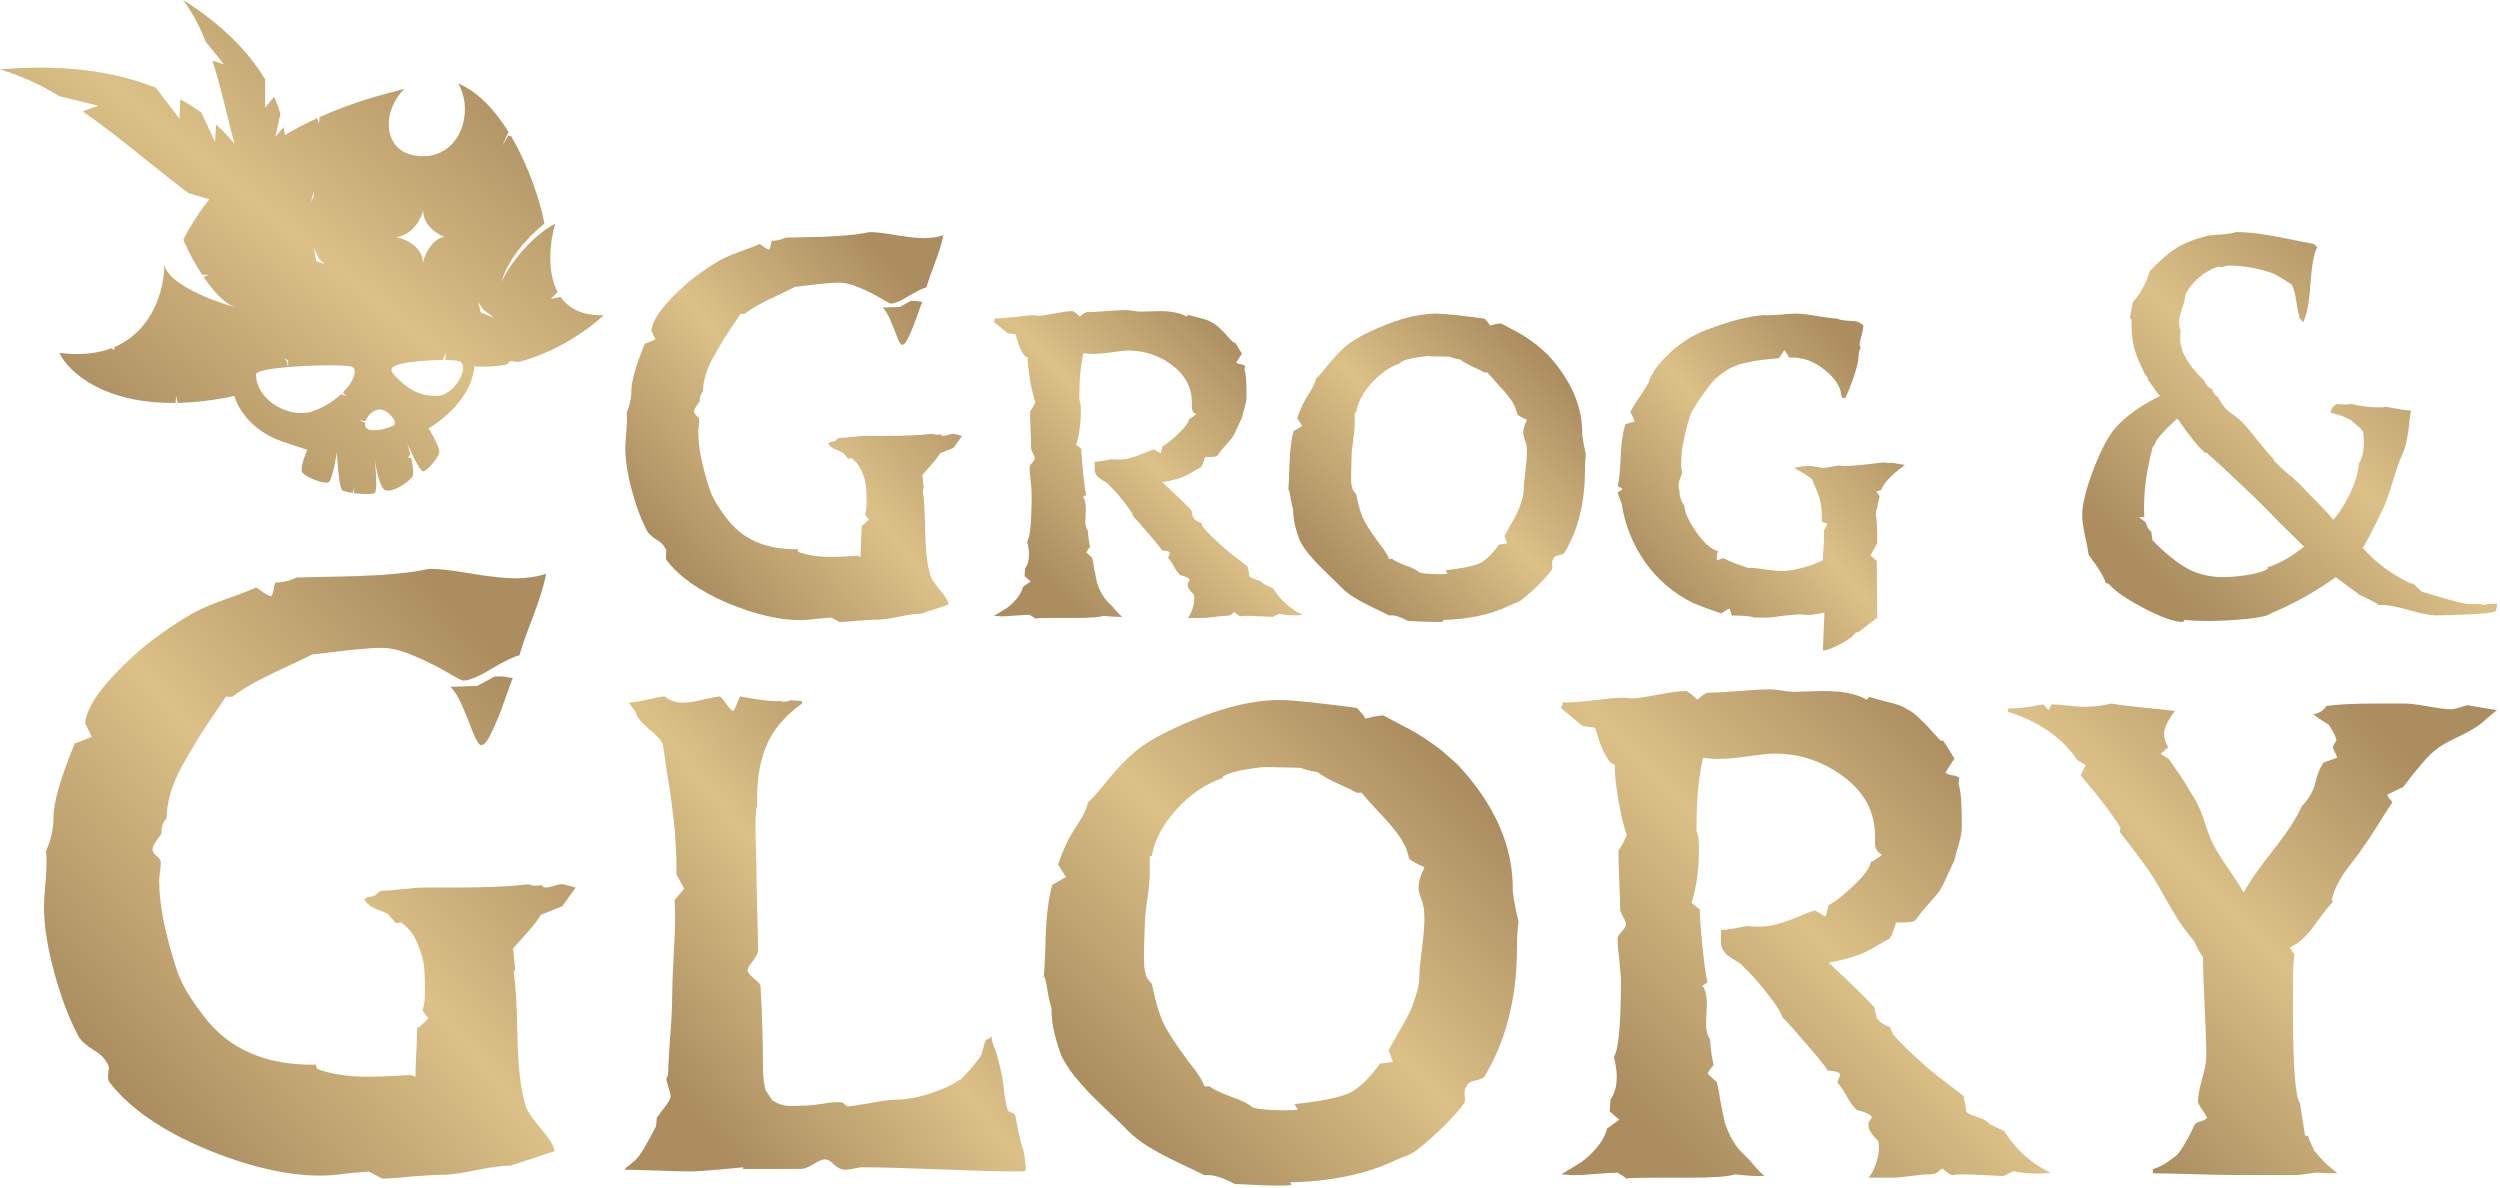 <?xml version="1.0" encoding="UTF-8"?> <svg xmlns="http://www.w3.org/2000/svg" width="585" height="278" viewBox="0 0 585 278" fill="none"><path d="M537.718 274.946H522.294C520.289 274.946 517.217 274.881 513.078 274.753C508.939 274.624 505.835 274.559 503.765 274.559V273.593C504.93 273.207 505.964 272.724 506.87 272.144C507.775 271.5 508.486 270.985 509.004 270.599C509.521 270.212 510.136 269.439 510.847 268.28C511.558 267.121 511.979 266.38 512.108 266.058C512.302 265.736 512.787 264.77 513.563 263.16C513.757 262.838 514.242 262.581 515.018 262.387C515.794 262.13 516.279 261.84 516.473 261.518C516.344 261.196 515.956 260.584 515.309 259.683C514.663 258.716 514.339 258.072 514.339 257.75C514.339 256.462 514.663 254.691 515.309 252.437C515.956 250.183 516.279 248.412 516.279 247.124C516.279 244.548 516.15 240.684 515.891 235.532C515.633 230.38 515.503 226.515 515.503 223.939C515.18 223.553 514.76 222.877 514.242 221.911C513.789 220.88 513.401 220.172 513.078 219.785C511.979 218.497 510.912 217.081 509.877 215.535C508.907 213.989 507.872 212.25 506.773 210.318C505.673 208.322 504.8 206.808 504.153 205.778C502.795 203.524 500.079 199.821 496.005 194.669L496.199 193.703C494.582 190.933 491.478 186.844 486.886 181.434L488.05 179.019L486.11 177.86C482.424 172.514 476.992 168.747 469.813 166.557L470.007 165.784C472.335 165.784 475.051 165.462 478.156 164.818L479.32 166.171L480.096 164.818C481.001 164.818 482.262 164.915 483.879 165.108C485.496 165.301 486.692 165.398 487.468 165.398C489.861 165.398 492.06 165.14 494.065 164.625C495.811 164.947 498.365 165.269 501.728 165.591C505.091 165.913 507.484 166.171 508.907 166.364C507.225 168.618 506.385 170.389 506.385 171.677C506.385 172.707 506.708 173.77 507.355 174.865L505.609 176.411L507.549 177.666C507.872 178.117 508.422 178.922 509.198 180.082C510.039 181.241 510.653 182.142 511.041 182.786C511.429 183.43 511.914 184.235 512.496 185.201C513.143 186.168 513.692 187.101 514.145 188.003C514.598 188.905 514.986 189.806 515.309 190.708C516.344 193.799 516.991 195.635 517.249 196.214C517.961 197.889 519.254 200.111 521.13 202.88C523.07 205.649 524.363 207.646 525.01 208.869C526.109 206.744 528.341 203.524 531.703 199.209C535.131 194.894 537.427 191.384 538.591 188.679C540.272 186.94 541.339 185.105 541.792 183.173C542.245 181.176 542.892 179.598 543.732 178.439L546.934 177.28L545.866 174.865C545.931 174.672 546.06 174.382 546.254 173.996C546.513 173.609 546.675 173.319 546.74 173.126C546.481 172.16 545.866 170.969 544.896 169.552C544.444 169.294 543.732 168.843 542.762 168.199C541.857 167.555 541.372 167.201 541.307 167.137C542.795 166.879 543.797 166.235 544.314 165.205C546.837 164.818 550.878 164.625 556.44 164.625H562.552C563.845 164.625 565.721 164.85 568.178 165.301C570.636 165.752 572.479 165.977 573.707 165.977C574.16 165.977 575.357 165.655 577.297 165.011C581.63 165.72 583.958 166.106 584.281 166.171C583.764 166.557 583.02 167.169 582.05 168.006C581.145 168.843 580.627 169.294 580.498 169.359C579.463 170.196 577.685 171.226 575.163 172.45C572.64 173.609 570.83 174.672 569.73 175.638C568.178 176.861 565.721 179.695 562.358 184.139L558.574 185.974C558.639 186.168 558.833 186.49 559.156 186.94C559.544 187.327 559.771 187.584 559.835 187.713C558.995 188.937 557.863 190.708 556.44 193.026C555.017 195.28 553.95 196.89 553.239 197.856C552.722 198.694 551.816 199.95 550.523 201.624C549.229 203.234 548.292 204.554 547.71 205.585C546.481 207.71 545.802 209.352 545.672 210.512L545.866 211.091C545.22 211.671 543.862 213.377 541.792 216.211C539.787 219.045 537.783 220.88 535.778 221.717L536.942 223.36C536.683 224.648 536.554 226.741 536.554 229.639V236.208C536.554 249.475 537.103 256.784 538.203 258.137L539.367 265.672L540.143 265.865C540.208 266.316 540.434 266.928 540.822 267.701C541.21 268.473 541.436 268.989 541.501 269.246C541.695 269.439 542.18 269.987 542.956 270.888C543.732 271.79 544.379 272.434 544.896 272.821L546.934 274.559C544.735 274.559 543.118 274.495 542.083 274.366C539.367 274.753 537.912 274.946 537.718 274.946Z" fill="url(#paint0_linear_781_9342)"></path><path d="M479.767 274.41C478.989 274.54 477.856 274.605 476.366 274.605C474.552 274.605 472.77 274.41 471.021 274.019C471.216 274.084 471.151 274.149 470.827 274.214C469.467 274.865 468.786 275.19 468.786 275.19C468.462 275.19 467.07 275.125 464.608 274.995C462.211 274.865 460.43 274.8 459.264 274.8C457.968 274.8 457.255 274.865 457.126 274.995C456.672 274.995 456.122 274.735 455.474 274.214C454.891 273.694 454.567 273.434 454.502 273.434C454.373 273.434 454.081 273.661 453.628 274.117C453.174 274.572 452.462 274.8 451.49 274.8C450.453 274.8 448.996 274.93 447.117 275.19C445.238 275.451 443.781 275.581 442.744 275.581H437.206C437.465 275.32 437.756 274.93 438.08 274.41C438.404 273.889 438.793 272.881 439.246 271.384C439.7 269.888 439.797 268.424 439.538 266.993C437.983 265.562 437.206 264.293 437.206 263.187C437.206 262.797 437.335 262.439 437.594 262.114C437.853 261.723 437.983 261.496 437.983 261.431C437.983 260.91 436.785 260.325 434.388 259.674C433.545 258.828 432.8 257.787 432.153 256.551C431.505 255.315 430.792 254.274 430.015 253.429C429.95 253.299 430.015 253.006 430.209 252.55C430.468 252.03 430.598 251.672 430.598 251.477C430.598 251.217 430.371 251.022 429.918 250.891C429.529 250.696 429.043 250.599 428.46 250.599C427.942 250.534 427.65 250.469 427.586 250.403C427.326 249.818 425.772 247.866 422.921 244.548C420.071 241.23 418.128 239.051 417.091 238.01C416.638 236.709 415.569 235.017 413.884 232.936C412.265 230.789 410.743 229 409.317 227.568L407.18 225.422C406.92 225.226 406.435 224.934 405.722 224.543C405.009 224.088 404.491 223.73 404.167 223.47C403.843 223.21 403.519 222.819 403.196 222.299C402.872 221.778 402.71 221.225 402.71 220.64V217.615C403.357 217.615 404.459 217.485 406.014 217.224C407.568 216.899 408.54 216.704 408.929 216.639C409.447 216.769 410.321 216.834 411.552 216.834C412.977 216.834 414.403 216.639 415.828 216.248C417.253 215.858 418.84 215.305 420.589 214.589C422.403 213.809 423.764 213.288 424.67 213.028L427.197 214.492L427.877 211.857C429.691 210.816 431.699 209.222 433.902 207.075C436.169 204.928 437.465 203.139 437.789 201.708C438.372 201.448 439.246 200.895 440.412 200.049C439.311 199.399 438.76 198.553 438.76 197.512V195.658C438.76 190.063 436.331 185.444 431.472 181.801C426.614 178.157 421.205 176.336 415.245 176.336C413.949 176.336 411.552 176.596 408.054 177.117C404.621 177.572 401.997 177.702 400.183 177.507L398.531 177.312C397.495 181.41 396.977 187.135 396.977 194.487C397.365 195.267 397.56 196.601 397.56 198.488C397.56 203.367 396.977 207.628 395.81 211.272L397.754 212.833C397.754 214.459 397.981 217.517 398.434 222.006C398.888 226.495 399.276 229.097 399.6 229.813L398.337 230.691C399.05 231.407 399.406 232.936 399.406 235.278C399.406 235.733 399.373 236.481 399.309 237.522C399.244 238.498 399.211 239.214 399.211 239.669C399.211 241.1 399.535 242.304 400.183 243.28C400.183 243.995 400.28 245.069 400.475 246.5C400.734 247.931 400.896 248.842 400.961 249.232C400.831 249.428 400.572 249.753 400.183 250.208C399.859 250.664 399.665 251.022 399.6 251.282L401.738 253.233C401.997 254.209 402.289 255.738 402.612 257.82C403.001 259.902 403.325 261.496 403.584 262.602C403.908 263.708 404.459 265.009 405.236 266.505C406.078 268.001 407.115 269.303 408.346 270.409C408.799 270.799 409.512 271.58 410.483 272.751C411.455 273.857 412.265 274.67 412.913 275.19H411.358C410.062 275.19 408.248 275.06 405.916 274.8C404.621 275.32 400.993 275.581 395.033 275.581H386.871C383.632 275.581 381.494 275.646 380.457 275.776C380.522 275.711 380.393 275.581 380.069 275.385C379.81 275.19 379.518 274.995 379.194 274.8L378.708 274.605V274.41C377.477 274.41 375.696 274.507 373.364 274.702C371.032 274.898 369.283 274.995 368.117 274.995C367.793 274.995 367.307 274.963 366.659 274.898C366.076 274.832 365.622 274.8 365.299 274.8C367.307 273.629 368.862 272.686 369.963 271.97C371.129 271.189 372.327 270.083 373.558 268.652C374.789 267.221 375.631 265.692 376.085 264.066L378.903 262.016L376.668 260.064L376.862 257.235C377.834 255.933 378.32 254.144 378.32 251.867C378.32 250.631 378.093 249.102 377.639 247.281C378.741 245.719 379.291 239.832 379.291 229.618C379.291 228.447 379.162 226.755 378.903 224.543C378.643 222.331 378.514 220.705 378.514 219.664C378.514 219.274 378.805 218.753 379.388 218.103C380.036 217.387 380.393 216.834 380.457 216.444V216.248C380.457 215.858 380.231 215.273 379.777 214.492C379.324 213.646 379.097 213.028 379.097 212.638C379.097 211.141 379.032 208.897 378.903 205.904C378.773 202.912 378.708 200.635 378.708 199.073C379.874 197.252 380.522 195.983 380.652 195.267C379.939 193.381 379.291 190.713 378.708 187.265C378.125 183.752 377.834 180.955 377.834 178.873C377.186 178.873 376.473 178.157 375.696 176.726C374.919 175.295 374.336 173.864 373.947 172.432L373.267 170.286L370.352 169.895L365.299 165.699L365.784 164.333C366.432 164.463 368.602 164.333 372.295 163.942C375.987 163.487 378.449 163.259 379.68 163.259C380.587 163.259 381.17 163.324 381.429 163.455C382.66 163.455 384.798 163.162 387.842 162.576C390.887 161.991 393.057 161.698 394.353 161.698C394.871 161.698 395.81 162.381 397.171 163.747C397.236 163.682 397.462 163.487 397.851 163.162C398.24 162.836 398.596 162.576 398.92 162.381C399.244 162.186 399.535 162.088 399.795 162.088C401.349 162.088 403.746 161.958 406.985 161.698C410.224 161.438 412.654 161.308 414.273 161.308C414.856 161.308 415.763 161.405 416.994 161.6C418.225 161.796 419.132 161.893 419.715 161.893C420.427 161.893 421.561 161.861 423.116 161.796C424.735 161.73 425.966 161.698 426.808 161.698C431.213 161.698 434.55 162.381 436.817 163.747L437.4 163.064C438.177 163.324 439.311 163.65 440.801 164.04C442.291 164.365 443.392 164.658 444.105 164.918C444.882 165.179 445.627 165.536 446.34 165.992C447.117 166.382 447.894 166.935 448.672 167.651C449.449 168.366 450.065 168.952 450.518 169.407C450.972 169.863 451.619 170.578 452.462 171.554C453.304 172.465 453.854 173.05 454.113 173.311H454.697C455.474 174.417 456.348 175.815 457.32 177.507L455.28 180.727C455.409 181.052 455.927 181.28 456.834 181.41C457.741 181.54 458.292 181.768 458.486 182.093L458.292 183.46C458.81 184.761 459.069 187.981 459.069 193.121C459.069 194.031 458.972 194.942 458.778 195.853C458.583 196.699 458.324 197.675 458 198.781C457.676 199.821 457.45 200.667 457.32 201.318C456.996 201.968 456.446 203.139 455.668 204.831C454.956 206.522 454.308 207.791 453.725 208.637C453.207 209.352 452.267 210.458 450.907 211.955C449.611 213.451 448.672 214.622 448.089 215.468C447.571 215.728 446.599 215.858 445.174 215.858H443.716C443.004 218.005 442.485 219.274 442.161 219.664C441.902 219.729 440.445 220.542 437.789 222.104C435.457 223.47 432.153 224.511 427.877 225.226C433.643 230.626 437.206 234.107 438.566 235.668L439.149 238.205C439.991 239.311 440.995 239.994 442.161 240.255C442.291 240.385 442.42 240.645 442.55 241.035C442.68 241.426 442.809 241.686 442.939 241.816V242.011C444.429 243.703 446.243 245.524 448.38 247.476C450.518 249.428 452.17 250.859 453.336 251.77C454.502 252.681 456.543 254.242 459.458 256.454L459.652 257.625C459.782 257.755 459.879 258.21 459.944 258.991C460.009 259.707 460.106 260.13 460.235 260.26C460.689 260.65 461.563 261.04 462.859 261.431C464.155 261.821 465.029 262.342 465.483 262.992C467.426 263.968 468.592 264.521 468.981 264.651C471.637 268.945 475.232 272.198 479.767 274.41Z" fill="url(#paint1_linear_781_9342)"></path><path d="M299.915 277.435C297.391 277.435 293.735 277.306 288.946 277.047C285.904 275.434 283.542 274.757 281.859 275.015C281.277 274.692 279.4 273.789 276.229 272.304C273.123 270.82 270.631 269.497 268.754 268.336C266.878 267.174 265.26 265.916 263.901 264.561C262.93 263.528 261.441 262.076 259.435 260.205C257.429 258.269 255.941 256.817 254.97 255.849C254.064 254.881 252.899 253.558 251.475 251.88C250.116 250.138 249.113 248.589 248.466 247.234C247.883 245.815 247.333 244.104 246.816 242.104C246.298 240.104 246.039 238.006 246.039 235.812C245.715 234.909 245.424 233.65 245.165 232.037C244.906 230.359 244.648 229.166 244.389 228.456L244.195 229.037C244.389 227.552 244.551 224.261 244.68 219.163C244.874 214.065 245.392 210.032 246.233 207.064L249.437 205.225L247.592 202.321C248.757 198.772 250.278 195.642 252.155 192.932C253.384 191.125 254.193 189.415 254.582 187.801C255.811 186.64 257.397 184.833 259.338 182.381C261.344 179.929 263.351 177.831 265.357 176.089C267.428 174.347 270.049 172.701 273.22 171.152C283.316 166.248 292.085 163.796 299.527 163.796C302.051 163.796 308.005 164.409 317.389 165.635C317.712 165.829 318.036 166.151 318.359 166.603C318.748 166.99 319.039 167.345 319.233 167.668L319.427 168.152C321.045 167.765 322.437 167.506 323.602 167.377C324.313 167.765 325.608 168.442 327.484 169.41C329.361 170.378 330.72 171.12 331.562 171.636C332.468 172.153 333.6 172.895 334.959 173.863C336.318 174.766 337.548 175.734 338.648 176.767L341.075 178.896C349.876 188.318 354.18 198.223 353.986 208.613C353.986 208.806 354.18 210 354.568 212.194C355.021 214.388 355.28 215.582 355.345 215.775C355.086 217.389 354.957 219.841 354.957 223.132C354.762 234.231 352.238 243.814 347.385 251.88C347.126 252.268 346.382 252.59 345.152 252.848C343.987 253.107 343.34 253.558 343.211 254.204C342.822 254.526 342.66 255.172 342.725 256.139C342.855 257.043 342.822 257.72 342.628 258.172C339.975 261.657 336.286 265.303 331.562 269.11C331.044 269.497 330.526 269.82 330.008 270.078C329.555 270.272 329.005 270.498 328.358 270.756C327.711 270.949 327.161 271.175 326.708 271.433C319.783 274.724 311.5 276.467 301.857 276.66L302.245 277.241C301.727 277.37 300.951 277.435 299.915 277.435ZM300.886 259.818C302.504 259.818 303.442 259.753 303.701 259.624L302.925 258.366C308.814 257.72 312.956 256.914 315.35 255.946C317.745 254.913 320.269 252.558 322.922 248.88L325.931 248.493L324.961 245.685C325.284 245.105 326.028 243.782 327.193 241.717C328.423 239.652 329.264 238.135 329.717 237.167C330.235 236.135 330.753 234.78 331.27 233.102C331.853 231.36 332.144 229.746 332.144 228.262C332.144 227.165 332.338 225.1 332.727 222.067C333.115 219.034 333.309 216.743 333.309 215.195C333.309 213.84 333.244 212.839 333.115 212.194C333.05 211.742 332.856 211.097 332.532 210.258C332.209 209.355 332.015 208.677 331.95 208.225V207.645C331.95 207.128 332.047 206.483 332.241 205.709C332.5 204.87 332.759 204.192 333.018 203.676L333.309 202.902C331.303 202.063 330.106 201.385 329.717 200.869C329.394 199.127 328.649 197.416 327.484 195.739C326.32 194.061 324.702 192.157 322.631 190.028C320.625 187.834 319.266 186.317 318.554 185.478H317.389C316.806 185.091 315.35 184.381 313.02 183.349C310.691 182.252 309.105 181.348 308.264 180.638C307.552 180.638 306.225 180.316 304.284 179.67C303.378 179.67 302.019 179.638 300.207 179.574C298.395 179.509 297.035 179.477 296.129 179.477C295.547 179.477 294.447 179.606 292.829 179.864C291.276 180.058 289.723 180.38 288.169 180.832C286.681 181.284 285.969 181.703 286.034 182.09C282.151 183.381 278.559 185.833 275.258 189.447C272.023 193.061 270.113 196.674 269.531 200.288H269.046V204.45C269.046 205.805 268.852 207.806 268.463 210.452C268.075 213.097 267.881 215.066 267.881 216.356C267.881 216.485 267.848 217.453 267.784 219.26C267.719 221.067 267.687 222.551 267.687 223.713C267.687 225.971 267.816 227.294 268.075 227.681C268.075 228.391 268.56 229.23 269.531 230.198C270.308 234.005 271.149 236.942 272.055 239.007C272.961 241.007 274.676 243.717 277.2 247.137C277.588 247.718 278.138 248.46 278.85 249.364C279.562 250.203 280.144 251.009 280.598 251.784C281.115 252.493 281.536 253.3 281.859 254.204H283.024C283.93 254.913 285.613 255.72 288.072 256.623C290.531 257.462 292.214 258.301 293.12 259.14C294.544 259.592 297.133 259.818 300.886 259.818Z" fill="url(#paint2_linear_781_9342)"></path><path d="M161.65 274.117C159.903 274.117 157.347 274.052 153.983 273.922C150.618 273.792 148.063 273.727 146.316 273.727V273.336C147.222 272.751 147.707 272.361 147.772 272.165C148.419 271.775 149.098 271.092 149.81 270.116C150.521 269.075 151.265 267.807 152.042 266.31C152.883 264.749 153.368 263.838 153.498 263.578L153.692 261.529C153.821 261.333 154.339 260.65 155.245 259.479C156.215 258.243 156.765 257.332 156.894 256.747V256.356C156.894 255.966 156.733 255.316 156.409 254.405C156.086 253.429 155.924 252.746 155.924 252.355L156.312 251.575C156.377 249.428 156.539 246.5 156.797 242.792C157.121 239.084 157.283 235.863 157.283 233.131C157.283 231.179 157.412 227.731 157.671 222.787C157.994 217.778 158.059 213.711 157.865 210.589L160.097 207.954L158.253 204.538C158.318 202.457 158.285 200.407 158.156 198.39C158.091 196.374 157.93 194.259 157.671 192.047C157.412 189.835 157.186 188.014 156.991 186.583C156.797 185.151 156.474 183.102 156.021 180.435C155.633 177.702 155.342 175.685 155.147 174.384C155.018 173.539 153.918 172.27 151.848 170.578C149.842 168.822 148.807 167.488 148.742 166.577L147.189 164.431C148.03 164.366 149.422 164.138 151.363 163.747C153.304 163.292 154.695 163.032 155.536 162.967C156.7 163.943 158.156 164.431 159.903 164.431C160.873 164.431 162.362 164.203 164.367 163.747C166.373 163.292 167.732 163.032 168.443 162.967C168.767 163.097 169.284 163.715 169.996 164.821C170.773 165.862 171.323 166.382 171.646 166.382C171.711 166.382 171.97 165.829 172.422 164.723C172.875 163.552 173.134 162.967 173.199 162.967C178.051 163.878 181.222 164.235 182.71 164.04L183.292 164.235L184.554 164.04L184.942 163.845C185.265 163.845 185.718 163.878 186.301 163.943C186.883 164.008 187.336 164.04 187.659 164.04V164.626C183.583 167.553 180.769 170.936 179.216 174.775C177.663 178.613 176.984 183.232 177.178 188.632C176.919 188.892 176.79 190.421 176.79 193.218C176.79 194.52 176.822 196.276 176.887 198.488C176.951 200.7 176.984 201.936 176.984 202.196C176.984 204.473 177.049 207.889 177.178 212.443C177.307 216.932 177.372 220.315 177.372 222.592C177.372 223.047 176.951 223.828 176.11 224.934C175.269 225.975 174.881 226.723 174.946 227.178C175.01 227.569 175.528 228.187 176.499 229.032C177.469 229.813 177.954 230.399 177.954 230.789C178.343 236.969 178.537 243.215 178.537 249.525C178.537 251.672 178.731 253.526 179.119 255.088L180.769 257.527C181.545 257.983 182.225 258.308 182.807 258.503C183.454 258.633 183.939 258.731 184.263 258.796C184.586 258.796 185.201 258.796 186.107 258.796C187.012 258.731 187.756 258.699 188.339 258.699C189.245 258.699 190.571 258.568 192.318 258.308C194.129 257.983 195.585 257.853 196.685 257.918C196.944 257.853 197.267 258.015 197.656 258.406C198.044 258.796 198.367 258.959 198.626 258.894C199.273 258.829 200.955 258.568 203.673 258.113C206.39 257.593 208.363 257.332 209.593 257.332C211.922 257.332 214.51 256.877 217.357 255.966C220.268 255.055 222.63 253.982 224.441 252.746H224.636C225.865 251.64 227.385 249.916 229.197 247.574C229.52 247.183 229.812 246.435 230.07 245.329C230.329 244.223 230.588 243.508 230.847 243.182H231.235L232.011 242.499C232.011 243.085 232.205 243.898 232.594 244.939C233.047 245.98 233.305 246.728 233.37 247.183C233.952 249.395 234.244 250.631 234.244 250.892C234.502 251.672 234.729 253.104 234.923 255.185C235.182 257.202 235.473 258.731 235.796 259.772C235.861 259.967 236.152 260.162 236.67 260.357C237.187 260.553 237.479 260.748 237.543 260.943C237.673 261.529 237.931 262.862 238.32 264.944C238.773 266.961 239.193 268.49 239.581 269.531C239.581 269.791 239.678 270.474 239.872 271.58C240.067 272.621 240.099 273.401 239.969 273.922C239.581 274.052 238.999 274.117 238.223 274.117C234.146 274.117 228.032 273.954 219.88 273.629C211.728 273.304 205.646 273.141 201.635 273.141C201.441 273.141 200.858 273.239 199.888 273.434C198.917 273.629 198.238 273.727 197.85 273.727C196.944 273.727 196.07 273.336 195.229 272.556C194.388 271.71 193.676 271.287 193.094 271.287C192.447 271.287 191.509 271.677 190.28 272.458C189.05 273.174 188.112 273.532 187.465 273.532H173.781L173.975 273.141C167.376 273.792 163.267 274.117 161.65 274.117Z" fill="url(#paint3_linear_781_9342)"></path><path d="M89.432 275.776L86.317 274.129C85.278 274.194 83.494 274.355 80.962 274.614C78.496 274.937 76.549 275.098 75.121 275.098C67.073 275.098 57.954 272.967 47.764 268.705C37.639 264.379 30.272 259.246 25.664 253.305C25.404 253.047 25.274 252.595 25.274 251.949L25.469 249.915C25.469 249.399 25.274 248.947 24.885 248.559C24.495 247.591 23.424 246.59 21.672 245.557C19.985 244.459 18.914 243.49 18.459 242.651C16.253 238.583 14.338 233.579 12.715 227.638C11.093 221.697 10.281 216.499 10.281 212.044C10.281 211.14 10.411 209.203 10.671 206.233C10.93 203.198 10.963 200.841 10.768 199.162C11.936 196.579 12.521 193.932 12.521 191.22C12.521 187.797 14.175 182.051 17.486 173.979L21.477 172.429L19.92 169.233C20.179 166.586 21.899 163.422 25.079 159.741C28.325 156.061 31.7 152.864 35.205 150.152C38.774 147.44 41.987 145.277 44.843 143.663C46.595 142.63 49.191 141.5 52.632 140.273C56.136 139.046 58.57 138.11 59.933 137.464C60.193 137.593 60.745 137.981 61.588 138.626C62.497 139.207 63.081 139.498 63.341 139.498C63.535 139.498 63.698 139.272 63.828 138.82C63.957 138.368 64.055 137.884 64.12 137.367C64.249 136.786 64.379 136.431 64.509 136.302C66.197 136.302 67.819 135.914 69.377 135.139C71.129 135.075 74.05 135.01 78.139 134.946C82.228 134.881 85.765 134.752 88.751 134.558C91.801 134.365 94.69 134.074 97.416 133.687C99.363 133.299 100.434 133.105 100.628 133.105C102.835 133.105 106.145 133.493 110.559 134.268C114.972 134.978 118.315 135.333 120.586 135.333C123.183 135.333 125.584 134.978 127.791 134.268C127.337 136.786 126.298 140.176 124.675 144.438C123.053 148.635 122.014 151.605 121.56 153.349C120.132 153.671 117.925 154.737 114.94 156.545C111.954 158.353 109.78 159.257 108.417 159.257C108.092 159.257 106.827 158.611 104.62 157.32C102.478 156.028 99.947 154.769 97.026 153.542C94.105 152.251 91.574 151.605 89.432 151.605C87.745 151.605 86.025 151.702 84.272 151.896C82.52 152.025 80.443 152.251 78.042 152.574C75.705 152.832 74.017 153.026 72.979 153.155C72.2 153.607 69.442 154.931 64.704 157.126C60.031 159.321 56.591 161.291 54.384 163.034H52.826C52.307 163.874 51.204 165.52 49.516 167.974C47.893 170.363 46.628 172.333 45.719 173.882C44.81 175.367 43.739 177.208 42.506 179.403C41.338 181.599 40.462 183.697 39.878 185.699C39.294 187.701 39.002 189.605 39.002 191.413C38.028 192.576 37.639 193.77 37.833 194.997C37.768 195.126 37.379 195.675 36.665 196.644C36.016 197.612 35.691 198.323 35.691 198.775C35.691 199.227 36.016 199.743 36.665 200.324C37.314 200.841 37.639 201.325 37.639 201.777C37.639 202.229 37.574 202.972 37.444 204.005C37.314 204.973 37.249 205.684 37.249 206.136C37.249 211.689 38.645 218.695 41.435 227.154C42.409 230.124 44.453 233.611 47.569 237.614C53.41 245.492 62.205 249.334 73.953 249.14L74.147 250.109C77.392 251.336 81.384 251.949 86.122 251.949C88.718 251.949 92.028 251.82 96.053 251.562L97.221 251.949C97.221 250.722 97.286 248.85 97.416 246.331C97.545 243.813 97.61 241.908 97.61 240.617C98.129 240.359 99.006 239.584 100.239 238.292L98.876 236.452C99.265 235.096 99.46 233.772 99.46 232.481C99.46 230.027 99.395 228.025 99.265 226.476C99.135 224.861 98.649 223.053 97.805 221.052C97.026 218.985 95.858 217.371 94.3 216.209L93.911 215.821L92.645 216.015L91.282 214.465C91.152 214.013 90.244 213.497 88.556 212.916C86.933 212.335 85.83 211.527 85.246 210.494C85.506 210.107 86.025 209.881 86.804 209.816C87.582 209.687 88.069 209.429 88.264 209.041L89.043 208.46C90.211 208.46 91.899 208.331 94.105 208.073C96.312 207.815 97.967 207.685 99.071 207.685H105.983C113.901 207.685 119.775 207.427 123.605 206.911C124.513 207.298 125.552 207.363 126.72 207.104C126.915 207.492 127.272 207.685 127.791 207.685C128.18 207.685 128.764 207.556 129.543 207.298C130.387 207.04 131.004 206.911 131.393 206.911C131.783 206.911 132.399 207.04 133.243 207.298C134.087 207.556 134.573 207.685 134.703 207.685L131.588 212.044L126.525 214.078C126.006 215.111 124.805 216.661 122.923 218.727C121.106 220.793 120.132 221.891 120.002 222.02C120.132 222.537 120.23 223.312 120.294 224.345C120.359 225.313 120.457 226.056 120.586 226.573L120.197 227.541C120.651 230.189 120.943 235.128 121.073 242.36C121.203 249.592 121.852 255.081 123.02 258.826C123.345 259.924 124.513 261.667 126.525 264.056C128.602 266.445 129.673 268.221 129.738 269.383L119.418 272.773H119.029C117.341 272.773 114.778 273.129 111.338 273.839C107.898 274.549 105.334 274.904 103.646 274.904C102.024 274.904 99.622 275.033 96.442 275.292C93.327 275.615 90.99 275.776 89.432 275.776ZM112.603 174.367C112.149 174.367 111.565 173.527 110.851 171.848C110.202 170.105 109.39 168.071 108.417 165.746C107.443 163.422 106.437 161.743 105.399 160.71L111.63 160.516L115.816 158.288H116.984C117.698 158.288 118.704 158.417 120.002 158.676C119.743 159.192 119.126 160.871 118.153 163.712C117.179 166.489 116.173 168.975 115.135 171.17C114.161 173.301 113.317 174.367 112.603 174.367Z" fill="url(#paint4_linear_781_9342)"></path><path d="M511.203 145.053L510.835 145.547C508.832 145.547 505.788 144.477 501.7 142.335C497.613 140.194 494.875 138.299 493.485 136.652L492.75 136.405C492.586 135.91 492.382 135.437 492.137 134.984C491.932 134.531 491.666 134.057 491.34 133.563C491.053 133.069 490.788 132.657 490.543 132.327C490.338 131.998 490.011 131.545 489.562 130.968C489.153 130.392 488.867 129.98 488.703 129.733C488.622 128.868 488.356 127.427 487.906 125.409C487.457 123.349 487.232 121.743 487.232 120.59C487.232 118.119 488.09 114.598 489.807 110.026C491.564 105.414 493.26 102.16 494.895 100.266C497.307 97.465 500.822 94.933 505.44 92.667C505.072 92.297 504.132 91.02 502.62 88.837C502.62 88.384 502.416 88.014 502.007 87.725C500.699 85.09 499.82 82.969 499.371 81.362C498.962 79.715 498.758 77.491 498.758 74.691L498.39 74.444L499.126 70.614C499.943 69.79 500.719 68.698 501.455 67.339C502.191 65.939 502.722 64.642 503.049 63.447C505.338 61.018 507.402 59.226 509.241 58.073C511.121 56.879 513.574 55.911 516.598 55.169C517.211 55.046 518.274 54.943 519.786 54.861C521.298 54.778 522.443 54.593 523.219 54.305C525.058 54.305 526.959 54.449 528.921 54.737C530.923 55.025 533.212 55.437 535.787 55.973C538.362 56.508 540.242 56.879 541.427 57.085L542.224 57.826C541.448 59.35 540.917 62.274 540.63 66.598C540.344 70.881 539.772 73.826 538.914 75.432L537.933 74.197L538.056 73.949C537.81 73.29 537.565 72.117 537.32 70.428C537.115 68.74 536.727 67.422 536.155 66.475C535.746 66.269 535.072 65.857 534.132 65.239C533.192 64.621 532.415 64.189 531.802 63.942C528.287 62.747 524.936 62.15 521.748 62.15C521.38 62.15 520.869 62.233 520.215 62.397L520.093 62.521L519.112 62.397C517.477 62.892 515.944 63.756 514.514 64.992C513.083 66.186 512.02 67.566 511.326 69.131C511.326 69.872 511.08 70.902 510.59 72.22C510.14 73.537 509.916 74.567 509.916 75.308C509.916 76.009 510.038 76.729 510.283 77.471C510.202 77.882 510.161 78.48 510.161 79.262C510.161 82.186 511.959 85.378 515.556 88.837C515.76 89.002 515.965 89.332 516.169 89.826C516.373 90.279 516.843 90.67 517.579 90.999C517.906 91.947 518.376 92.585 518.989 92.915C519.684 94.15 520.297 95.056 520.828 95.633C521.4 96.168 522.034 96.683 522.729 97.177C523.464 97.671 524.18 98.268 524.874 98.969C525.651 99.792 526.795 101.172 528.308 103.108C529.861 105.043 531.067 106.443 531.925 107.308L532.047 107.679C532.701 108.461 533.723 109.45 535.113 110.644C536.502 111.797 537.483 112.662 538.056 113.239C538.628 113.815 539.466 114.68 540.569 115.833C541.714 116.945 542.715 117.975 543.573 118.922C544.472 119.828 545.269 120.734 545.964 121.64C547.395 120.075 548.723 117.995 549.949 115.401C551.175 112.765 551.85 110.459 551.972 108.482C552.749 107.247 553.137 105.558 553.137 103.416C553.137 102.84 553.117 102.407 553.076 102.119C553.076 101.831 553.055 101.584 553.014 101.378C553.014 101.131 552.933 100.925 552.769 100.76C552.606 100.554 552.483 100.41 552.401 100.328C552.32 100.204 552.095 99.998 551.727 99.71C551.4 99.422 551.114 99.174 550.869 98.969C550.215 98.31 549.622 97.939 549.091 97.857C548.682 97.568 548.008 97.301 547.068 97.053C546.168 96.806 545.596 96.642 545.351 96.559L545.719 95.324H545.842L546.7 94.521C547.109 94.603 547.742 94.644 548.6 94.644C549.377 94.644 549.929 94.603 550.256 94.521C552.299 95.056 554.425 95.324 556.632 95.324C557.49 95.324 558.083 95.283 558.409 95.2C561.352 95.777 563.273 96.065 564.172 96.065C564.05 96.724 563.907 97.795 563.743 99.277C563.58 100.76 563.375 102.078 563.13 103.231C562.885 104.384 562.558 105.414 562.149 106.32C561.536 107.638 560.76 109.841 559.82 112.93C558.92 115.977 558.062 118.284 557.245 119.849C555.324 123.844 553.873 126.623 552.892 128.188C555.712 131.483 559.431 134.263 564.05 136.528H564.663L566.686 138.443C571.836 140.008 575.187 140.935 576.74 141.223C577.067 141.306 577.558 141.347 578.212 141.347H579.499C580.276 141.347 580.868 141.429 581.277 141.594C581.563 141.47 581.87 141.388 582.197 141.347C582.564 141.306 582.953 141.285 583.361 141.285C583.77 141.285 584.077 141.264 584.281 141.223C584.281 142.376 584.118 143.015 583.791 143.138C583.137 143.385 581.154 143.591 577.844 143.756C574.574 143.921 571.979 144.003 570.058 144.003C568.668 144.003 566.482 143.571 563.498 142.706C560.514 141.841 558.266 141.47 556.754 141.594C555.937 141.017 554.302 140.173 551.85 139.061V138.937C551.318 138.526 550.46 137.908 549.275 137.084C548.089 136.219 547.19 135.54 546.577 135.046C541.468 138.67 536.4 141.491 531.373 143.509C530.719 144.085 528.88 144.518 525.855 144.806C522.831 145.136 519.704 145.3 516.475 145.3C514.268 145.3 512.511 145.218 511.203 145.053ZM520.338 135.046C521.809 135.046 523.669 134.881 525.917 134.551C528.165 134.181 529.738 133.707 530.637 133.131V132.76H530.515C532.967 132.101 535.848 130.495 539.159 127.941C538.137 126.953 536.318 125.161 533.703 122.567C531.128 119.931 529.146 117.934 527.756 116.575C526.366 115.216 524.588 113.527 522.422 111.509C520.256 109.45 518.233 107.597 516.353 105.949H515.985C514.391 104.59 512.245 101.934 509.548 97.98H509.425C506.237 100.863 504.521 102.84 504.275 103.911L503.54 104.899H503.662C502.15 110.541 501.516 115.895 501.762 120.961L500.536 121.084L502.13 122.258C502.252 123.04 502.681 123.802 503.417 124.544L503.662 126.397C506.401 129.239 509.037 131.401 511.571 132.883C514.105 134.325 517.027 135.046 520.338 135.046Z" fill="url(#paint5_linear_781_9342)"></path><path d="M426.553 152.18C426.553 152.098 426.676 149.136 426.923 143.295C426.512 143.418 426.079 143.52 425.627 143.601C425.174 143.683 424.762 143.744 424.391 143.785C424.021 143.826 423.774 143.867 423.65 143.908C423.362 143.908 422.93 143.887 422.354 143.846C421.818 143.806 421.407 143.785 421.119 143.785C420.254 143.785 418.978 143.887 417.29 144.092C415.602 144.337 414.387 144.48 413.646 144.52H410.62C409.715 144.194 407.944 144.03 405.31 144.03C405.227 143.949 405.145 143.765 405.063 143.479C405.021 143.234 404.96 143.009 404.877 142.805C404.836 142.56 404.754 142.437 404.63 142.437C404.507 142.437 404.177 142.621 403.642 142.989C403.148 143.315 402.86 143.499 402.778 143.54C402.243 143.336 401.522 143.091 400.616 142.805C399.711 142.478 398.887 142.172 398.146 141.886C397.405 141.6 396.705 141.314 396.047 141.028C391.6 138.822 387.916 135.677 384.993 131.592C382.111 127.466 380.279 122.952 379.497 118.051C379.455 117.724 379.291 117.254 379.003 116.641C378.756 116.029 378.611 115.579 378.57 115.293C378.611 115.171 378.797 115.028 379.126 114.864C379.455 114.66 379.62 114.517 379.62 114.436C379.62 114.354 379.455 114.231 379.126 114.068C378.797 113.905 378.611 113.782 378.57 113.7C378.9 112.271 379.126 109.963 379.25 106.776C379.373 103.59 379.744 101.078 380.361 99.24L382.523 98.627L381.534 96.36C381.74 95.788 382.564 94.461 384.005 92.377C385.446 90.253 386.166 88.905 386.166 88.333C386.989 86.904 387.504 86.066 387.71 85.821C391.25 81.45 395.47 78.448 400.369 76.814C405.31 74.976 409.385 73.955 412.597 73.75C413.543 73.791 414.881 73.75 416.61 73.628C418.34 73.465 419.533 73.383 420.192 73.383C421.345 73.383 422.971 73.567 425.071 73.934C427.212 74.302 428.797 74.506 429.826 74.547C430.361 74.792 431.205 74.956 432.358 75.037C433.552 75.119 434.354 75.201 434.766 75.282L435.878 76.017L436.001 76.14V76.508C436.001 76.835 435.857 77.529 435.569 78.591C435.281 79.612 435.137 80.307 435.137 80.674C435.137 80.715 435.178 80.838 435.26 81.042C435.342 81.205 435.384 81.328 435.384 81.409C435.054 81.941 434.89 82.655 434.89 83.554C434.89 84.453 434.498 86.046 433.716 88.333C432.934 90.621 432.275 92.255 431.74 93.235L430.937 92.99C430.855 90.743 429.538 88.599 426.985 86.556C424.433 84.473 421.674 83.513 418.71 83.677L417.537 81.9L416.302 83.799C414.531 83.963 413.193 84.106 412.288 84.228C411.382 84.31 410.188 84.514 408.706 84.841C407.265 85.168 406.092 85.556 405.186 86.005C404.28 86.454 403.313 87.088 402.284 87.904C401.254 88.721 400.349 89.702 399.567 90.846C399.237 91.295 398.743 91.969 398.084 92.868C397.467 93.766 397.076 94.359 396.911 94.644C396.746 94.889 396.479 95.319 396.108 95.931C395.779 96.544 395.511 97.157 395.306 97.769C395.141 98.341 394.935 99.076 394.688 99.975C393.823 103.202 393.391 106.021 393.391 108.431C393.391 109.329 393.474 110.024 393.638 110.514C393.556 110.882 393.391 111.372 393.144 111.985C392.897 112.597 392.774 113.169 392.774 113.7C392.774 113.945 392.856 114.395 393.021 115.048V115.416C393.021 115.824 393.144 116.355 393.391 117.009C393.638 117.622 393.885 118.051 394.132 118.296C394.215 119.889 395.141 121.952 396.911 124.484C398.681 127.017 400.369 128.508 401.975 128.957C401.975 129.08 401.913 129.427 401.79 129.999C401.707 130.53 401.687 130.897 401.728 131.102L403.272 130.612C404.013 131.02 405.042 131.469 406.359 131.96C407.718 132.409 408.583 132.715 408.953 132.879C410.023 132.838 411.382 132.96 413.029 133.246C414.676 133.491 415.972 133.614 416.919 133.614C418.854 133.614 421.263 133.124 424.144 132.143C424.309 132.062 425.112 131.714 426.553 131.102C426.553 130.571 426.594 129.754 426.676 128.651C426.759 127.548 426.8 126.731 426.8 126.2V124.117L427.664 122.585L426.306 122.095C426.306 121.523 426.306 121.033 426.306 120.624C426.306 120.175 426.285 119.746 426.244 119.337C426.203 118.888 426.162 118.561 426.121 118.357C426.121 118.112 426.059 117.785 425.935 117.377C425.853 116.927 425.791 116.641 425.75 116.519C425.75 116.396 425.647 116.09 425.441 115.6C425.277 115.11 425.153 114.803 425.071 114.681C425.03 114.558 424.865 114.17 424.577 113.516C424.289 112.863 424.103 112.414 424.021 112.168C422.704 111.106 421.304 110.228 419.822 109.534C420.81 109.207 422.024 109.044 423.465 109.044C423.877 109.044 424.453 109.125 425.194 109.289C425.935 109.411 426.429 109.493 426.676 109.534C427.047 109.452 427.644 109.35 428.467 109.227C429.291 109.105 429.908 109.003 430.32 108.921C430.649 109.003 431.164 109.044 431.864 109.044C433.305 109.044 436.289 108.758 440.818 108.186C440.983 108.267 441.23 108.308 441.559 108.308C442.712 108.308 443.391 108.349 443.597 108.431L445.758 108.798C444.77 109.534 444.008 110.126 443.473 110.575C442.979 110.984 442.362 111.597 441.621 112.414C440.921 113.19 440.447 113.945 440.2 114.681L439.027 115.048L439.83 116.09L438.904 120.318C439.151 121.135 439.274 123.402 439.274 127.119L437.668 129.999L439.151 131.224L439.274 144.52L435.013 147.829L434.149 148.074L433.346 149.055C433.016 149.3 432.584 149.586 432.049 149.912C431.514 150.28 430.629 150.75 429.393 151.322C428.158 151.934 427.212 152.22 426.553 152.18Z" fill="url(#paint6_linear_781_9342)"></path><path d="M336.358 145.548C334.776 145.548 332.484 145.466 329.482 145.302C327.575 144.277 326.094 143.847 325.04 144.011C324.674 143.806 323.498 143.232 321.51 142.29C319.563 141.347 318.001 140.507 316.824 139.769C315.648 139.032 314.634 138.233 313.782 137.372C313.173 136.716 312.24 135.794 310.983 134.606C309.725 133.377 308.792 132.455 308.183 131.84C307.615 131.225 306.885 130.385 305.993 129.32C305.141 128.213 304.512 127.23 304.106 126.369C303.741 125.468 303.396 124.382 303.072 123.111C302.747 121.841 302.585 120.509 302.585 119.116C302.382 118.542 302.2 117.743 302.037 116.719C301.875 115.653 301.713 114.895 301.55 114.444L301.429 114.813C301.55 113.87 301.652 111.781 301.733 108.543C301.855 105.306 302.179 102.745 302.707 100.86L304.715 99.692L303.559 97.847C304.289 95.594 305.242 93.606 306.419 91.885C307.189 90.738 307.697 89.652 307.94 88.627C308.711 87.889 309.705 86.742 310.922 85.185C312.179 83.628 313.437 82.296 314.695 81.189C315.993 80.083 317.636 79.038 319.624 78.055C325.952 74.94 331.449 73.383 336.115 73.383C337.697 73.383 341.429 73.772 347.312 74.551C347.514 74.674 347.717 74.879 347.92 75.165C348.164 75.411 348.346 75.637 348.468 75.842L348.59 76.149C349.604 75.903 350.476 75.739 351.206 75.657C351.652 75.903 352.464 76.333 353.64 76.948C354.817 77.563 355.669 78.034 356.196 78.362C356.764 78.69 357.474 79.161 358.326 79.776C359.178 80.349 359.949 80.964 360.638 81.62L362.16 82.972C367.677 88.955 370.375 95.245 370.253 101.843C370.253 101.966 370.375 102.724 370.618 104.117C370.902 105.511 371.064 106.269 371.105 106.392C370.943 107.416 370.862 108.973 370.862 111.063C370.74 118.112 369.158 124.197 366.115 129.32C365.953 129.566 365.486 129.77 364.715 129.934C363.985 130.098 363.58 130.385 363.498 130.795C363.255 131 363.154 131.41 363.194 132.024C363.275 132.598 363.255 133.028 363.133 133.315C361.47 135.528 359.158 137.843 356.196 140.261C355.872 140.507 355.547 140.712 355.222 140.876C354.938 140.999 354.594 141.142 354.188 141.306C353.782 141.429 353.437 141.573 353.153 141.736C348.813 143.826 343.62 144.933 337.575 145.056L337.819 145.425C337.494 145.507 337.007 145.548 336.358 145.548ZM336.967 134.36C337.981 134.36 338.569 134.319 338.731 134.237L338.245 133.438C341.936 133.028 344.533 132.516 346.034 131.901C347.535 131.246 349.117 129.75 350.78 127.414L352.667 127.168L352.058 125.386C352.261 125.017 352.728 124.177 353.458 122.865C354.229 121.554 354.756 120.591 355.04 119.976C355.364 119.321 355.689 118.46 356.014 117.395C356.379 116.288 356.561 115.264 356.561 114.321C356.561 113.625 356.683 112.313 356.926 110.387C357.17 108.461 357.291 107.006 357.291 106.023C357.291 105.162 357.251 104.527 357.17 104.117C357.129 103.831 357.007 103.421 356.805 102.888C356.602 102.314 356.48 101.884 356.44 101.597V101.228C356.44 100.9 356.5 100.491 356.622 99.999C356.784 99.466 356.947 99.036 357.109 98.708L357.291 98.216C356.034 97.684 355.283 97.253 355.04 96.925C354.837 95.819 354.371 94.733 353.64 93.668C352.91 92.602 351.896 91.393 350.598 90.041C349.34 88.648 348.488 87.685 348.042 87.152H347.312C346.947 86.906 346.034 86.455 344.573 85.8C343.113 85.103 342.119 84.529 341.591 84.078C341.145 84.078 340.314 83.874 339.097 83.464C338.529 83.464 337.677 83.443 336.541 83.402C335.405 83.361 334.553 83.341 333.985 83.341C333.62 83.341 332.93 83.423 331.916 83.587C330.942 83.71 329.969 83.915 328.995 84.201C328.062 84.488 327.616 84.755 327.656 85.001C325.222 85.82 322.971 87.377 320.902 89.672C318.873 91.967 317.676 94.262 317.311 96.557H317.007V99.2C317.007 100.06 316.885 101.331 316.642 103.011C316.398 104.691 316.277 105.941 316.277 106.761C316.277 106.843 316.256 107.457 316.216 108.605C316.175 109.752 316.155 110.695 316.155 111.432C316.155 112.866 316.236 113.707 316.398 113.952C316.398 114.403 316.703 114.936 317.311 115.551C317.798 117.968 318.325 119.833 318.893 121.144C319.461 122.415 320.536 124.136 322.119 126.308C322.362 126.677 322.707 127.148 323.153 127.722C323.599 128.254 323.964 128.766 324.248 129.258C324.573 129.709 324.837 130.221 325.04 130.795H325.77C326.338 131.246 327.393 131.758 328.934 132.332C330.476 132.864 331.53 133.397 332.098 133.93C332.991 134.217 334.614 134.36 336.967 134.36Z" fill="url(#paint7_linear_781_9342)"></path><path d="M304.747 143.856C304.256 143.938 303.542 143.979 302.602 143.979C301.459 143.979 300.336 143.856 299.233 143.61C299.356 143.651 299.315 143.692 299.111 143.733C298.253 144.143 297.824 144.348 297.824 144.348C297.62 144.348 296.742 144.307 295.19 144.225C293.679 144.143 292.556 144.102 291.821 144.102C291.004 144.102 290.555 144.143 290.473 144.225C290.187 144.225 289.84 144.061 289.431 143.733C289.064 143.405 288.86 143.241 288.819 143.241C288.737 143.241 288.553 143.385 288.267 143.672C287.982 143.959 287.532 144.102 286.92 144.102C286.266 144.102 285.347 144.184 284.163 144.348C282.979 144.512 282.06 144.594 281.406 144.594H277.914C278.078 144.43 278.262 144.184 278.466 143.856C278.67 143.528 278.915 142.892 279.201 141.949C279.487 141.006 279.548 140.083 279.385 139.181C278.405 138.278 277.914 137.478 277.914 136.781C277.914 136.535 277.996 136.31 278.16 136.104C278.323 135.858 278.405 135.715 278.405 135.674C278.405 135.346 277.649 134.977 276.138 134.566C275.607 134.033 275.137 133.377 274.729 132.598C274.321 131.818 273.871 131.162 273.381 130.629C273.34 130.547 273.381 130.362 273.504 130.075C273.667 129.747 273.749 129.522 273.749 129.399C273.749 129.235 273.606 129.112 273.32 129.029C273.075 128.906 272.769 128.845 272.401 128.845C272.074 128.804 271.891 128.763 271.85 128.722C271.686 128.353 270.706 127.122 268.909 125.031C267.112 122.939 265.887 121.565 265.234 120.909C264.948 120.088 264.274 119.022 263.212 117.71C262.191 116.356 261.231 115.228 260.333 114.326L258.985 112.972C258.822 112.849 258.515 112.665 258.066 112.419C257.617 112.132 257.29 111.906 257.086 111.742C256.882 111.578 256.678 111.332 256.473 111.004C256.269 110.676 256.167 110.327 256.167 109.958V108.051C256.575 108.051 257.27 107.969 258.25 107.805C259.23 107.599 259.843 107.476 260.088 107.435C260.414 107.517 260.966 107.558 261.742 107.558C262.64 107.558 263.539 107.435 264.437 107.189C265.336 106.943 266.336 106.595 267.439 106.143C268.582 105.651 269.44 105.323 270.012 105.159L271.605 106.082L272.033 104.421C273.177 103.765 274.443 102.76 275.832 101.406C277.261 100.053 278.078 98.925 278.282 98.023C278.65 97.859 279.201 97.51 279.936 96.977C279.242 96.567 278.895 96.033 278.895 95.377V94.208C278.895 90.681 277.363 87.769 274.3 85.472C271.237 83.175 267.827 82.027 264.07 82.027C263.253 82.027 261.742 82.191 259.536 82.519C257.372 82.806 255.718 82.888 254.574 82.765L253.533 82.642C252.879 85.226 252.553 88.835 252.553 93.47C252.798 93.962 252.92 94.803 252.92 95.992C252.92 99.069 252.553 101.755 251.818 104.052L253.043 105.036C253.043 106.061 253.186 107.989 253.472 110.819C253.757 113.649 254.003 115.29 254.207 115.741L253.41 116.295C253.86 116.746 254.084 117.71 254.084 119.186C254.084 119.473 254.064 119.945 254.023 120.601C253.982 121.216 253.962 121.667 253.962 121.955C253.962 122.857 254.166 123.616 254.574 124.231C254.574 124.682 254.636 125.359 254.758 126.261C254.921 127.163 255.024 127.738 255.064 127.984C254.983 128.107 254.819 128.312 254.574 128.599C254.37 128.886 254.248 129.112 254.207 129.276L255.554 130.506C255.718 131.121 255.902 132.085 256.106 133.398C256.351 134.71 256.555 135.715 256.718 136.412C256.923 137.109 257.27 137.93 257.76 138.873C258.291 139.816 258.944 140.637 259.72 141.334C260.006 141.58 260.455 142.072 261.068 142.81C261.68 143.508 262.191 144.02 262.599 144.348H261.619C260.802 144.348 259.659 144.266 258.189 144.102C257.372 144.43 255.085 144.594 251.327 144.594H246.182C244.14 144.594 242.792 144.635 242.138 144.717C242.179 144.676 242.098 144.594 241.893 144.471C241.73 144.348 241.546 144.225 241.342 144.102L241.036 143.979V143.856C240.26 143.856 239.137 143.918 237.666 144.041C236.196 144.164 235.093 144.225 234.358 144.225C234.154 144.225 233.848 144.205 233.439 144.164C233.072 144.123 232.786 144.102 232.582 144.102C233.848 143.364 234.828 142.769 235.522 142.318C236.257 141.826 237.013 141.129 237.789 140.226C238.565 139.324 239.096 138.36 239.382 137.335L241.158 136.043L239.749 134.813L239.872 133.028C240.484 132.208 240.791 131.08 240.791 129.645C240.791 128.865 240.648 127.902 240.362 126.753C241.056 125.769 241.403 122.057 241.403 115.618C241.403 114.88 241.322 113.813 241.158 112.419C240.995 111.024 240.913 109.999 240.913 109.343C240.913 109.097 241.097 108.768 241.465 108.358C241.873 107.907 242.098 107.558 242.138 107.312V107.189C242.138 106.943 241.995 106.574 241.71 106.082C241.424 105.549 241.281 105.159 241.281 104.913C241.281 103.97 241.24 102.555 241.158 100.668C241.077 98.781 241.036 97.346 241.036 96.362C241.771 95.213 242.179 94.413 242.261 93.962C241.812 92.773 241.403 91.091 241.036 88.918C240.668 86.703 240.484 84.939 240.484 83.627C240.076 83.627 239.627 83.175 239.137 82.273C238.647 81.371 238.279 80.469 238.034 79.566L237.605 78.213L235.767 77.967L232.582 75.321L232.888 74.46C233.296 74.542 234.665 74.46 236.993 74.214C239.32 73.927 240.872 73.783 241.648 73.783C242.22 73.783 242.588 73.824 242.751 73.906C243.527 73.906 244.875 73.722 246.794 73.353C248.714 72.983 250.082 72.799 250.899 72.799C251.225 72.799 251.818 73.23 252.675 74.091C252.716 74.05 252.859 73.927 253.104 73.722C253.349 73.517 253.574 73.353 253.778 73.23C253.982 73.106 254.166 73.045 254.329 73.045C255.309 73.045 256.82 72.963 258.862 72.799C260.905 72.635 262.436 72.553 263.457 72.553C263.825 72.553 264.396 72.614 265.172 72.737C265.948 72.86 266.52 72.922 266.888 72.922C267.337 72.922 268.052 72.901 269.032 72.86C270.053 72.819 270.829 72.799 271.36 72.799C274.137 72.799 276.24 73.23 277.669 74.091L278.037 73.66C278.527 73.824 279.242 74.029 280.181 74.275C281.12 74.48 281.815 74.665 282.264 74.829C282.754 74.993 283.224 75.219 283.673 75.506C284.163 75.752 284.653 76.1 285.143 76.552C285.633 77.003 286.021 77.372 286.307 77.659C286.593 77.946 287.001 78.397 287.532 79.013C288.063 79.587 288.41 79.956 288.574 80.12H288.941C289.431 80.817 289.983 81.699 290.595 82.765L289.309 84.796C289.391 85.001 289.717 85.144 290.289 85.226C290.861 85.308 291.208 85.452 291.331 85.657L291.208 86.518C291.535 87.338 291.698 89.369 291.698 92.609C291.698 93.183 291.637 93.757 291.514 94.331C291.392 94.865 291.228 95.48 291.024 96.177C290.82 96.833 290.677 97.366 290.595 97.777C290.391 98.187 290.044 98.925 289.554 99.991C289.105 101.058 288.696 101.857 288.329 102.391C288.002 102.842 287.41 103.539 286.552 104.482C285.735 105.426 285.143 106.164 284.776 106.697C284.449 106.861 283.836 106.943 282.938 106.943H282.019C281.57 108.297 281.243 109.097 281.039 109.343C280.875 109.384 279.956 109.896 278.282 110.881C276.812 111.742 274.729 112.398 272.033 112.849C275.668 116.254 277.914 118.448 278.772 119.432L279.14 121.032C279.671 121.729 280.304 122.16 281.039 122.324C281.12 122.406 281.202 122.57 281.284 122.816C281.365 123.062 281.447 123.226 281.529 123.308V123.431C282.468 124.497 283.612 125.646 284.959 126.876C286.307 128.107 287.349 129.009 288.084 129.583C288.819 130.157 290.105 131.142 291.943 132.536L292.066 133.274C292.147 133.357 292.209 133.644 292.249 134.136C292.29 134.587 292.352 134.854 292.433 134.936C292.719 135.182 293.27 135.428 294.087 135.674C294.904 135.92 295.455 136.248 295.741 136.658C296.966 137.273 297.702 137.622 297.947 137.704C299.621 140.411 301.888 142.462 304.747 143.856Z" fill="url(#paint8_linear_781_9342)"></path><path d="M196.445 145.547L194.472 144.494C193.814 144.536 192.684 144.639 191.081 144.804C189.519 145.011 188.285 145.114 187.381 145.114C182.284 145.114 176.508 143.751 170.055 141.026C163.642 138.259 158.977 134.976 156.058 131.177C155.894 131.011 155.811 130.722 155.811 130.309L155.935 129.009C155.935 128.678 155.811 128.389 155.565 128.141C155.318 127.522 154.64 126.882 153.53 126.221C152.461 125.519 151.783 124.9 151.495 124.363C150.098 121.761 148.885 118.561 147.857 114.762C146.83 110.962 146.316 107.638 146.316 104.789C146.316 104.21 146.398 102.972 146.563 101.072C146.727 99.131 146.748 97.624 146.624 96.55C147.364 94.898 147.734 93.205 147.734 91.471C147.734 89.282 148.782 85.607 150.879 80.445L153.407 79.454L152.42 77.41C152.585 75.716 153.674 73.693 155.688 71.339C157.743 68.985 159.881 66.941 162.101 65.207C164.362 63.472 166.396 62.089 168.205 61.056C169.315 60.396 170.959 59.673 173.138 58.889C175.357 58.104 176.899 57.505 177.762 57.092C177.927 57.175 178.276 57.422 178.81 57.836C179.386 58.207 179.756 58.393 179.92 58.393C180.044 58.393 180.146 58.248 180.229 57.959C180.311 57.67 180.372 57.361 180.414 57.03C180.496 56.658 180.578 56.431 180.66 56.349C181.729 56.349 182.757 56.101 183.743 55.605C184.853 55.564 186.703 55.523 189.292 55.482C191.882 55.44 194.122 55.358 196.013 55.234C197.945 55.11 199.775 54.924 201.501 54.676C202.734 54.429 203.412 54.305 203.536 54.305C204.933 54.305 207.03 54.553 209.825 55.048C212.62 55.502 214.737 55.729 216.176 55.729C217.82 55.729 219.341 55.502 220.739 55.048C220.451 56.658 219.793 58.827 218.766 61.552C217.738 64.236 217.08 66.136 216.792 67.251C215.888 67.457 214.491 68.139 212.6 69.295C210.709 70.451 209.332 71.029 208.468 71.029C208.263 71.029 207.461 70.617 206.064 69.791C204.707 68.965 203.104 68.159 201.254 67.375C199.405 66.549 197.801 66.136 196.445 66.136C195.376 66.136 194.287 66.198 193.177 66.322C192.067 66.404 190.752 66.549 189.231 66.755C187.751 66.921 186.682 67.044 186.025 67.127C185.531 67.416 183.784 68.263 180.783 69.667C177.824 71.071 175.645 72.33 174.248 73.445H173.261C172.932 73.982 172.233 75.035 171.165 76.604C170.137 78.132 169.335 79.392 168.76 80.383C168.184 81.333 167.506 82.51 166.725 83.914C165.985 85.318 165.43 86.66 165.06 87.94C164.69 89.22 164.505 90.438 164.505 91.595C163.889 92.338 163.642 93.102 163.765 93.887C163.724 93.969 163.478 94.32 163.026 94.94C162.615 95.559 162.409 96.013 162.409 96.302C162.409 96.591 162.615 96.922 163.026 97.293C163.437 97.624 163.642 97.934 163.642 98.223C163.642 98.512 163.601 98.987 163.519 99.647C163.437 100.267 163.396 100.721 163.396 101.01C163.396 104.562 164.279 109.042 166.047 114.452C166.663 116.351 167.958 118.581 169.931 121.142C173.631 126.18 179.201 128.637 186.641 128.513L186.764 129.132C188.82 129.917 191.348 130.309 194.349 130.309C195.993 130.309 198.089 130.227 200.638 130.062L201.378 130.309C201.378 129.525 201.419 128.327 201.501 126.717C201.583 125.106 201.624 123.888 201.624 123.062C201.953 122.897 202.508 122.401 203.289 121.575L202.426 120.398C202.673 119.531 202.796 118.685 202.796 117.859C202.796 116.289 202.755 115.009 202.673 114.018C202.59 112.986 202.282 111.83 201.748 110.549C201.254 109.228 200.514 108.196 199.528 107.452L199.281 107.204L198.48 107.328L197.616 106.337C197.534 106.048 196.959 105.718 195.89 105.346C194.862 104.974 194.164 104.458 193.794 103.798C193.958 103.55 194.287 103.405 194.78 103.364C195.273 103.281 195.582 103.116 195.705 102.868L196.198 102.497C196.938 102.497 198.007 102.414 199.405 102.249C200.802 102.084 201.85 102.001 202.549 102.001H206.927C211.942 102.001 215.662 101.836 218.087 101.506C218.663 101.753 219.321 101.795 220.06 101.63C220.184 101.877 220.41 102.001 220.739 102.001C220.985 102.001 221.355 101.919 221.849 101.753C222.383 101.588 222.773 101.506 223.02 101.506C223.267 101.506 223.657 101.588 224.192 101.753C224.726 101.919 225.034 102.001 225.116 102.001L223.143 104.789L219.937 106.089C219.608 106.75 218.848 107.741 217.656 109.063C216.505 110.384 215.888 111.086 215.806 111.169C215.888 111.499 215.95 111.995 215.991 112.655C216.032 113.275 216.094 113.75 216.176 114.08L215.929 114.7C216.217 116.393 216.402 119.552 216.484 124.177C216.566 128.802 216.977 132.312 217.717 134.707C217.923 135.409 218.663 136.524 219.937 138.052C221.253 139.58 221.931 140.716 221.972 141.459L215.436 143.627H215.189C214.121 143.627 212.497 143.854 210.318 144.309C208.14 144.763 206.516 144.99 205.447 144.99C204.42 144.99 202.899 145.073 200.884 145.238C198.911 145.444 197.431 145.547 196.445 145.547ZM211.12 80.693C210.832 80.693 210.462 80.156 210.01 79.082C209.599 77.967 209.085 76.666 208.468 75.18C207.852 73.693 207.215 72.619 206.557 71.959L210.503 71.835L213.155 70.41H213.895C214.347 70.41 214.984 70.493 215.806 70.658C215.642 70.988 215.251 72.062 214.634 73.879C214.018 75.654 213.381 77.244 212.723 78.648C212.106 80.011 211.572 80.693 211.12 80.693Z" fill="url(#paint9_linear_781_9342)"></path><path fill-rule="evenodd" clip-rule="evenodd" d="M94.599 20.8C88.923 26.473 89.554 36.559 99.013 36.559C107.843 36.559 110.996 25.843 107.212 19.54C111.863 21.441 115.828 25.771 119.003 30.885L117.539 34.037L119.003 31.671L119.624 31.912C123.678 38.793 126.347 46.853 127.393 52.316C122.979 55.888 118.564 61.141 117.303 66.183C118.143 63.662 123.357 55.846 129.916 52.316C128.669 56.554 127.924 63.485 130.476 68.315L128.891 69.965L131.174 69.462C133.051 72.149 136.211 73.928 141.268 73.747C137.888 76.971 130.289 82.416 121.323 84.722L119.431 84.463L118.549 85.322C116.09 85.752 113.554 85.92 110.996 85.723C110.492 92.783 103.638 98.33 100.275 100.221C100.275 100.221 103.034 104.633 102.797 105.893C102.561 107.154 99.881 110.306 99.013 110.306C98.188 110.306 95.688 104.792 95.286 103.598L95.242 103.453L95.23 103.372C95.23 103.393 95.234 103.42 95.242 103.453C95.251 103.49 95.266 103.538 95.286 103.598C95.4 103.976 95.714 105.047 96.017 106.294L95.466 107.154H96.218C96.625 108.992 96.915 110.949 96.491 111.566C95.624 112.827 91.84 115.348 90.184 114.718C88.529 114.088 87.662 107.154 87.662 107.154C87.662 107.154 88.529 114.718 87.662 115.348C87.139 115.729 84.81 115.65 82.853 115.39V114.088L82.555 115.348C81.394 115.179 80.411 114.949 80.094 114.718C79.227 114.088 78.832 105.893 78.832 105.893C78.832 105.893 77.808 112.197 76.94 112.827C76.073 113.457 71.028 111.566 70.634 110.306C70.24 109.045 71.895 105.263 71.895 105.263L66.219 103.372C58.651 100.851 55.498 95.178 54.868 92.657C49.946 93.697 45.524 94.192 41.57 94.272L41.23 92.657L41.064 94.28C24.283 94.471 16.073 87.135 13.875 82.572C18.832 83.207 22.852 82.709 26.094 81.48L26.724 81.941L26.869 81.166C35.866 77.282 38.471 67.58 38.471 61.771C38.975 66.309 49.612 70.385 54.868 71.856C52.332 70.843 49.797 67.983 47.662 64.829L48.797 64.292H47.305C45.354 61.321 43.773 58.168 42.885 56.098C50.381 41.402 62.971 32.799 74.228 27.654L74.654 28.995L74.78 27.404C82.78 23.813 90.049 21.96 94.252 20.889L94.599 20.8ZM59.913 87.614C59.913 86.815 63.29 86.241 67.429 85.892C73.086 85.416 80.165 85.359 81.986 85.723C83.891 86.104 83.033 89.017 80.247 91.819L80.961 92.657L79.839 92.215C78.036 93.908 75.536 95.513 72.526 96.439C66.85 97.699 59.913 93.287 59.913 87.614ZM67.429 85.892L67.087 84.463L66.456 83.832L67.429 84.32V85.892ZM104.221 84.228C105.421 84.243 106.472 84.315 107.212 84.463C110.365 85.093 106.582 92.657 102.167 92.657C97.752 92.657 95.242 90.766 92.707 88.245C91.293 86.839 90.815 85.82 93.968 85.093C95.894 84.649 100.25 84.231 103.665 84.225L104.295 82.572L104.221 84.228ZM85.437 98.96C85.358 99.449 85.447 99.899 85.77 100.221C86.779 101.229 90.481 100.388 92.076 99.59C93.338 98.96 90.846 95.857 88.923 95.808C87.5 95.773 85.996 97.207 85.545 98.535L84.114 98.33L85.437 98.96ZM92.707 55.468C96.743 54.964 98.593 51.056 99.013 49.165C99.013 53.199 103.008 55.048 104.059 55.468C101.536 55.468 99.013 59.67 99.013 61.771C99.013 57.737 94.809 55.888 92.707 55.468ZM73.393 46.013L72.762 47.274L73.393 44.753V46.013ZM74.024 61.141L73.393 57.989L74.654 60.511L75.916 61.771L74.024 61.141ZM115.647 74.377L112.494 73.117L111.863 70.596L113.124 72.487L115.647 74.377Z" fill="url(#paint10_linear_781_9342)"></path><path d="M0 16.27C14.605 14.938 26.817 16.677 36.483 20.55L42.003 27.796L42.181 23.233C43.9 24.173 45.557 25.221 47.143 26.371L50.318 33.24L50.567 29.143C57.717 35.568 61.859 43.814 62.793 52.749L59.877 53.623L58.02 53.864C54.751 52.347 51.483 50.373 48.201 48.12L52.859 47.773L44.1 45.179C36.037 39.175 27.859 31.941 19.349 26.048L22.98 24.738L13.915 22.517C9.389 19.795 4.761 17.591 0 16.27Z" fill="url(#paint11_linear_781_9342)"></path><path d="M42.853 0C51.879 5.679 58.164 12.076 62.037 18.581L62.023 25.205L64.143 22.647C64.719 23.95 65.213 25.287 65.622 26.651L64.419 32.021L66.374 29.764C67.665 36.633 66.413 43.225 63.002 48.799L60.932 48.017L59.752 47.336C58.534 45.016 57.519 42.433 56.619 39.682L59.463 41.538L55.55 36.172C53.546 29.144 52.02 21.354 49.709 14.192L52.385 15.038L48.13 9.753C46.719 6.182 45.019 2.865 42.853 0Z" fill="url(#paint12_linear_781_9342)"></path><defs><linearGradient id="paint0_linear_781_9342" x1="486.873" y1="259.021" x2="564.829" y2="178.134" gradientUnits="userSpaceOnUse"><stop stop-color="#AB8D60"></stop><stop offset="0.07" stop-color="#B19465"></stop><stop offset="0.51" stop-color="#DBC087"></stop><stop offset="1" stop-color="#AB8D60"></stop></linearGradient><linearGradient id="paint1_linear_781_9342" x1="382.359" y1="259.252" x2="463.3" y2="178.311" gradientUnits="userSpaceOnUse"><stop stop-color="#AB8D60"></stop><stop offset="0.07" stop-color="#B19465"></stop><stop offset="0.51" stop-color="#DBC087"></stop><stop offset="1" stop-color="#AB8D60"></stop></linearGradient><linearGradient id="paint2_linear_781_9342" x1="260.76" y1="261.031" x2="341.095" y2="182.455" gradientUnits="userSpaceOnUse"><stop stop-color="#AB8D60"></stop><stop offset="0.07" stop-color="#B19465"></stop><stop offset="0.51" stop-color="#DBC087"></stop><stop offset="1" stop-color="#AB8D60"></stop></linearGradient><linearGradient id="paint3_linear_781_9342" x1="160.286" y1="258.072" x2="237.753" y2="192.745" gradientUnits="userSpaceOnUse"><stop stop-color="#AB8D60"></stop><stop offset="0.07" stop-color="#B19465"></stop><stop offset="0.51" stop-color="#DBC087"></stop><stop offset="1" stop-color="#AB8D60"></stop></linearGradient><linearGradient id="paint4_linear_781_9342" x1="28.825" y1="255.181" x2="128.771" y2="168.019" gradientUnits="userSpaceOnUse"><stop stop-color="#AB8D60"></stop><stop offset="0.07" stop-color="#B19465"></stop><stop offset="0.51" stop-color="#DBC087"></stop><stop offset="1" stop-color="#AB8D60"></stop></linearGradient><linearGradient id="paint5_linear_781_9342" x1="501.696" y1="132.376" x2="566.092" y2="63.883" gradientUnits="userSpaceOnUse"><stop stop-color="#AB8D60"></stop><stop offset="0.07" stop-color="#B19465"></stop><stop offset="0.51" stop-color="#DBC087"></stop><stop offset="1" stop-color="#AB8D60"></stop></linearGradient><linearGradient id="paint6_linear_781_9342" x1="388.584" y1="140.808" x2="443.604" y2="93.897" gradientUnits="userSpaceOnUse"><stop stop-color="#AB8D60"></stop><stop offset="0.07" stop-color="#B19465"></stop><stop offset="0.51" stop-color="#DBC087"></stop><stop offset="1" stop-color="#AB8D60"></stop></linearGradient><linearGradient id="paint7_linear_781_9342" x1="311.813" y1="135.13" x2="362.81" y2="85.892" gradientUnits="userSpaceOnUse"><stop stop-color="#AB8D60"></stop><stop offset="0.07" stop-color="#B19465"></stop><stop offset="0.51" stop-color="#DBC087"></stop><stop offset="1" stop-color="#AB8D60"></stop></linearGradient><linearGradient id="paint8_linear_781_9342" x1="243.337" y1="134.3" x2="294.365" y2="83.272" gradientUnits="userSpaceOnUse"><stop stop-color="#AB8D60"></stop><stop offset="0.07" stop-color="#B19465"></stop><stop offset="0.51" stop-color="#DBC087"></stop><stop offset="1" stop-color="#AB8D60"></stop></linearGradient><linearGradient id="paint9_linear_781_9342" x1="158.06" y1="132.376" x2="221.891" y2="77.249" gradientUnits="userSpaceOnUse"><stop stop-color="#AB8D60"></stop><stop offset="0.07" stop-color="#B19465"></stop><stop offset="0.51" stop-color="#DBC087"></stop><stop offset="1" stop-color="#AB8D60"></stop></linearGradient><linearGradient id="paint10_linear_781_9342" x1="21.054" y1="98.921" x2="101.187" y2="1.003" gradientUnits="userSpaceOnUse"><stop stop-color="#AB8D60"></stop><stop offset="0.07" stop-color="#B19465"></stop><stop offset="0.51" stop-color="#DBC087"></stop><stop offset="1" stop-color="#AB8D60"></stop></linearGradient><linearGradient id="paint11_linear_781_9342" x1="21.054" y1="98.921" x2="101.187" y2="1.003" gradientUnits="userSpaceOnUse"><stop stop-color="#AB8D60"></stop><stop offset="0.07" stop-color="#B19465"></stop><stop offset="0.51" stop-color="#DBC087"></stop><stop offset="1" stop-color="#AB8D60"></stop></linearGradient><linearGradient id="paint12_linear_781_9342" x1="21.054" y1="98.921" x2="101.187" y2="1.003" gradientUnits="userSpaceOnUse"><stop stop-color="#AB8D60"></stop><stop offset="0.07" stop-color="#B19465"></stop><stop offset="0.51" stop-color="#DBC087"></stop><stop offset="1" stop-color="#AB8D60"></stop></linearGradient></defs></svg> 